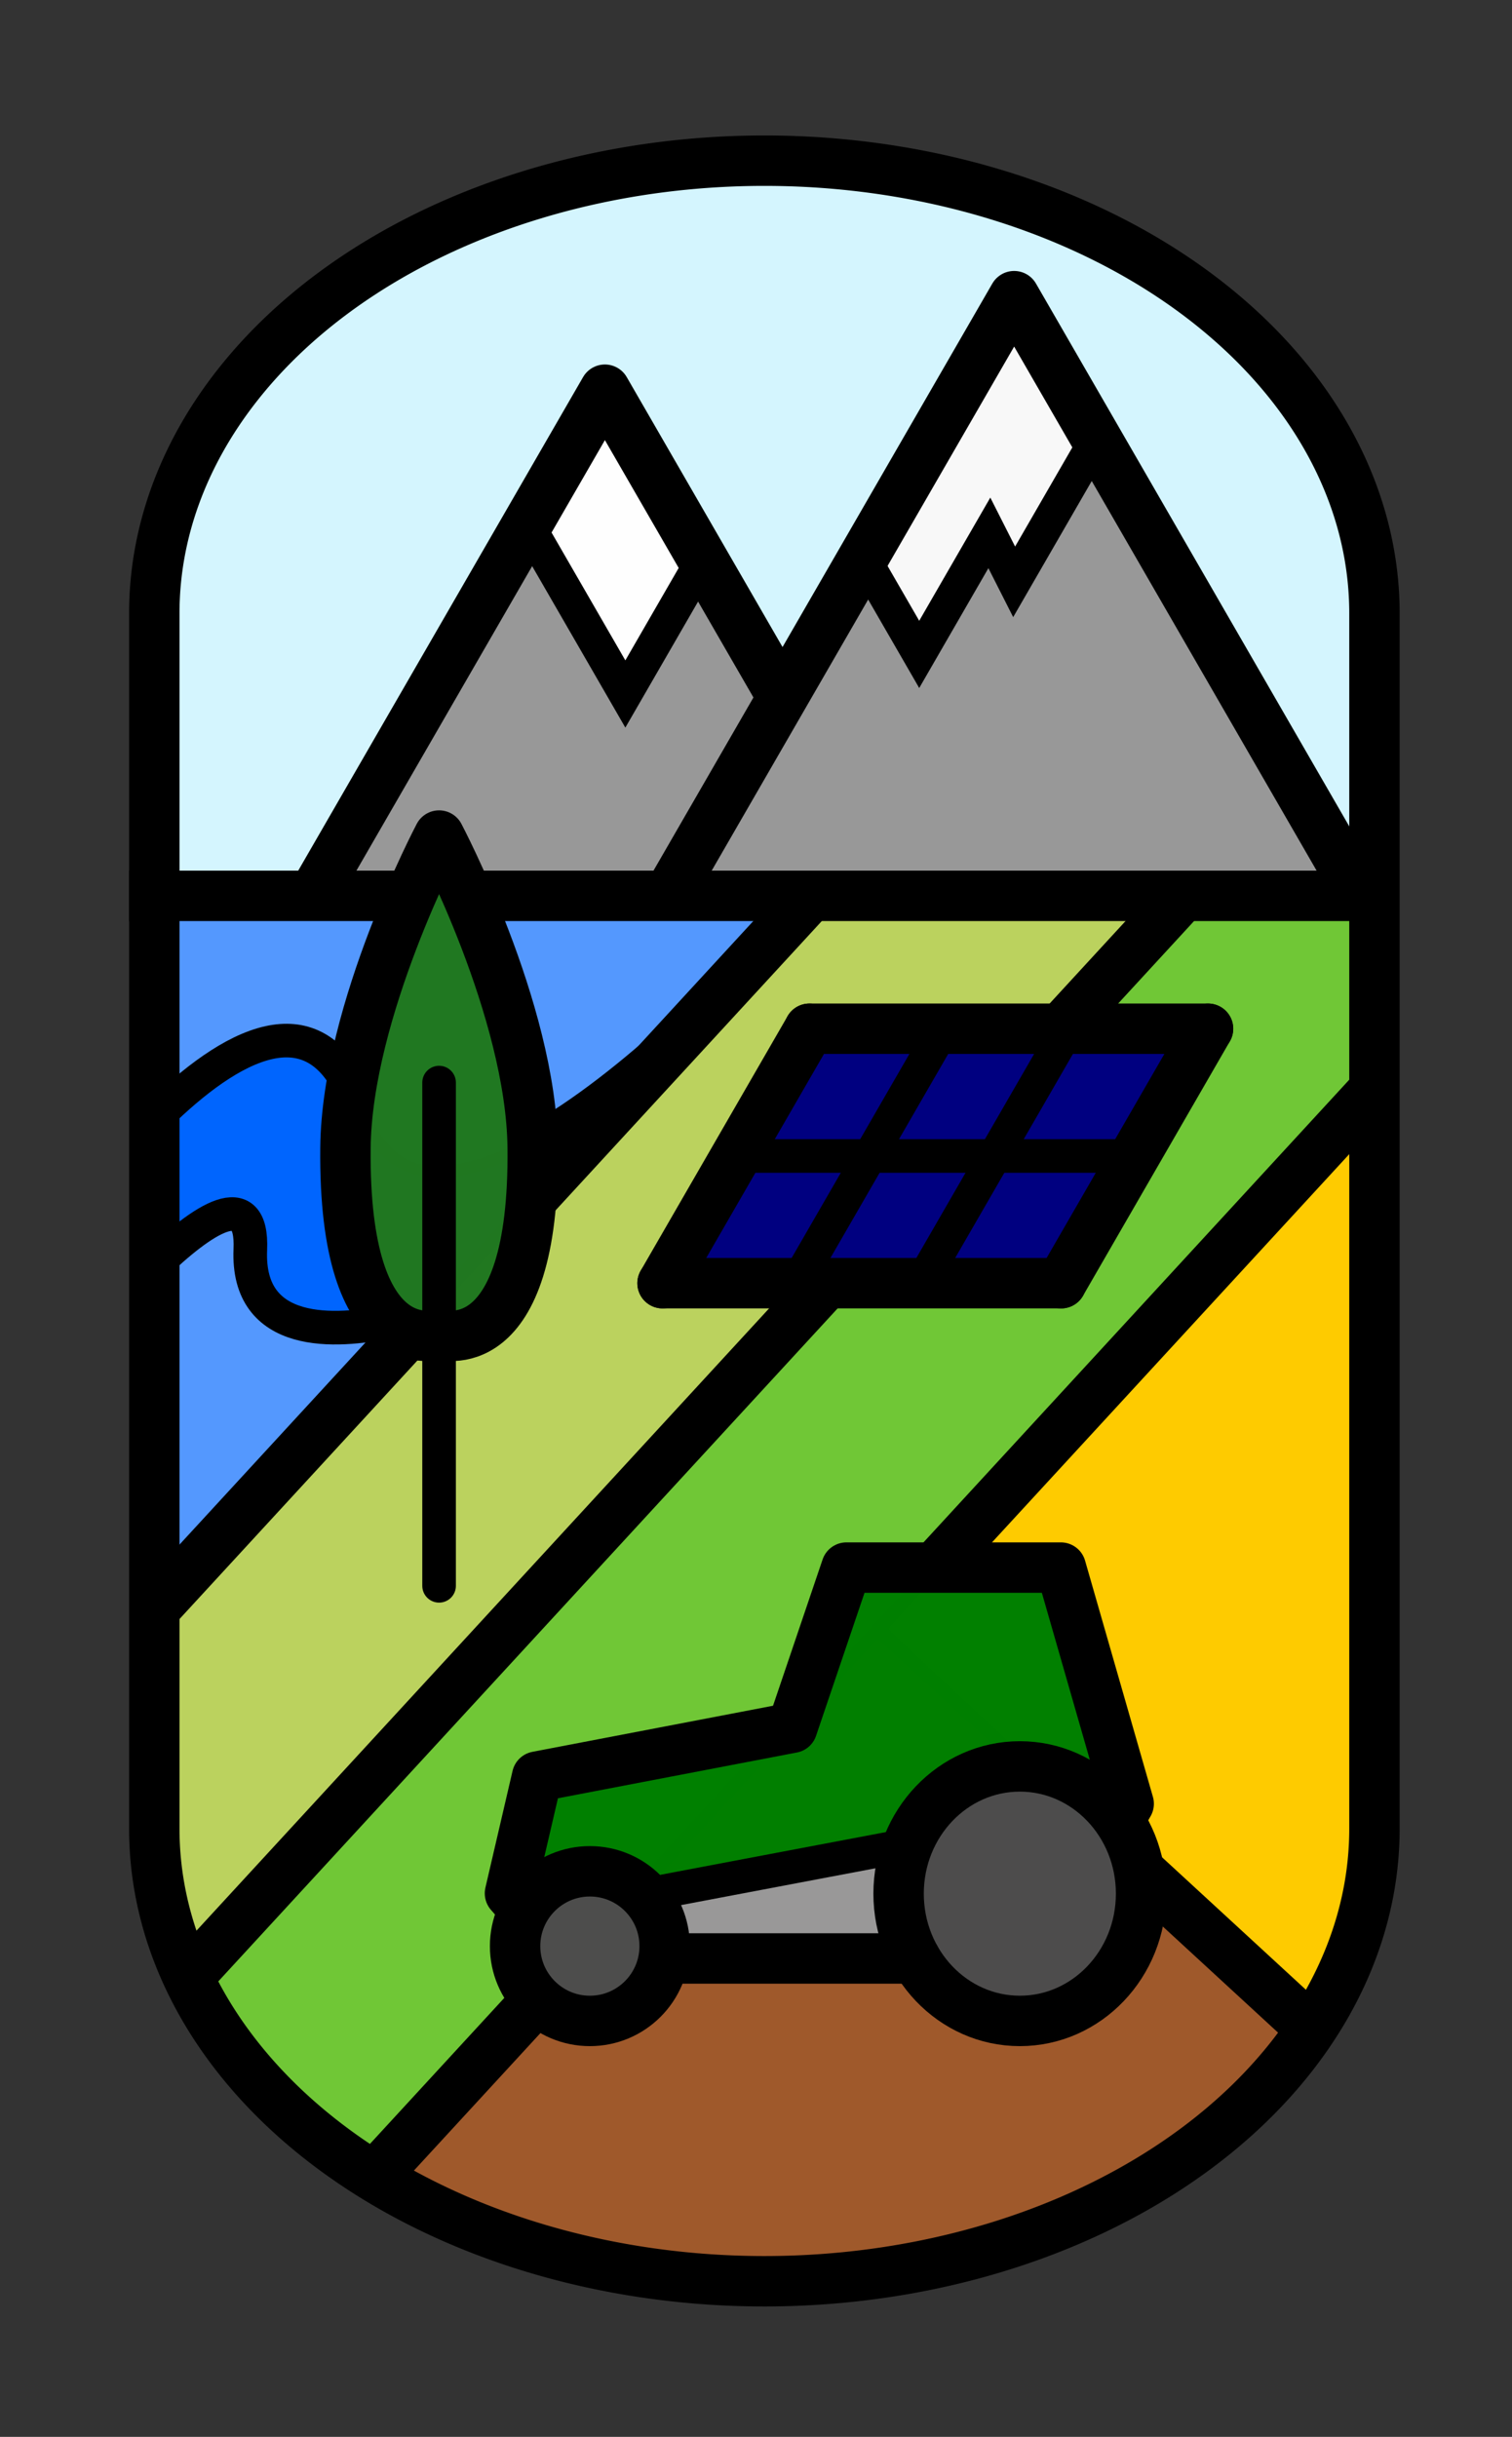 <?xml version="1.0" encoding="UTF-8" standalone="no"?> <svg xmlns="http://www.w3.org/2000/svg" xmlns:svg="http://www.w3.org/2000/svg" version="1.1" id="svg1" width="900" height="1450" viewBox="0 0 900 1450"><rect x="0" y="0" width="900" height="1450" fill="#333333" stroke="none"/><style id="style17"> .measure-arrow { } .measure-label { } .measure-line { }</style><defs id="defs1"><linearGradient id="swatch29"><stop style="stop-color:#ffffff;stop-opacity:1;" offset="0" id="stop29"></stop></linearGradient></defs><g id="layer12"><g id="g85" style="display:inline;stroke-width:5;stroke-dasharray:none" transform="translate(0.398,-30.203)"><path style="opacity:1;fill:#5599ff;fill-opacity:0.995;stroke:none;stroke-width:10.324;stroke-linecap:round;stroke-linejoin:round;stroke-dasharray:none;stroke-opacity:1;paint-order:stroke markers fill" d="m 245.874,721.791 c -12.306,-4.55 -19.576,-13.34 -32.096,-38.809 -9.519,-19.365 -12.92,-24.279 -20.379,-29.453 -7.919,-5.493 -10.662,-6.21 -23.745,-6.21 -18.913,0 -34.821,7.172 -58.74,26.483 L 93.949,687.498 V 626.628 565.759 H 284.126 474.302 l -6.769,7.743 c -61.127,69.927 -131.095,127.249 -175.557,143.828 -17.865,6.661 -35.53,8.371 -46.103,4.462 z" id="path74"></path><path style="opacity:1;fill:#5599ff;fill-opacity:0.995;stroke:none;stroke-width:10.324;stroke-linecap:round;stroke-linejoin:round;stroke-dasharray:none;stroke-opacity:1;paint-order:stroke markers fill" d="m 93.972,882.426 -0.023,-97.328 13.937,-11.328 c 30.035,-24.411 37.518,-23.485 37.7,4.665 0.082,12.693 5.056,25.447 12.644,32.422 12.453,11.448 38.397,15.447 66.834,10.302 9.085,-1.644 16.651,-2.87 16.812,-2.724 0.161,0.145 -27.135,29.998 -60.659,66.338 -33.524,36.341 -66.863,72.578 -74.088,80.528 L 93.995,979.754 Z" id="path75"></path><path style="opacity:1;fill:#0066ff;fill-opacity:0.995;stroke:none;stroke-width:10.324;stroke-linecap:round;stroke-linejoin:round;stroke-dasharray:none;stroke-opacity:1;paint-order:stroke markers fill" d="m 188.93,815.428 c -25.327,-2.774 -37.167,-16.344 -37.167,-42.599 0,-24.772 -11.762,-29.966 -34.532,-15.248 -6.853,4.429 -13.088,9.07 -13.856,10.313 -0.768,1.243 -3.203,3.227 -5.411,4.408 -3.911,2.093 -4.013,1.149 -3.943,-36.639 l 0.071,-38.788 16.334,-13.421 c 19.276,-15.838 41.475,-28.056 54.535,-30.014 19.349,-2.902 33.165,9.005 45.609,39.306 20.603,50.168 66.073,50.861 136.527,2.08 10.674,-7.391 19.408,-12.929 19.408,-12.308 0,0.621 -25.664,28.955 -57.031,62.965 -50.72,54.993 -57.974,62.079 -65.558,64.036 -4.69,1.21 -10.125,2.663 -12.077,3.229 -8.032,2.327 -32.299,3.844 -42.908,2.682 z" id="path76"></path><path style="opacity:1;fill:#ffffff;fill-opacity:0.995;stroke:none;stroke-width:10.324;stroke-linecap:round;stroke-linejoin:round;stroke-dasharray:none;stroke-opacity:1;paint-order:stroke markers fill" d="m 344.652,388.748 -26.957,-46.641 20.678,-35.819 c 11.373,-19.7 21.354,-35.117 22.179,-34.26 0.825,0.857 13.17,21.686 27.432,46.286 l 25.931,44.727 -20.453,35.474 c -11.249,19.511 -20.768,35.789 -21.153,36.174 -0.385,0.385 -12.831,-20.288 -27.657,-45.941 z" id="path77"></path><path style="opacity:1;fill:#f9f9f9;fill-opacity:0.995;stroke:none;stroke-width:10.324;stroke-linecap:round;stroke-linejoin:round;stroke-dasharray:none;stroke-opacity:1;paint-order:stroke markers fill" d="m 543.329,406.252 c -1.6,-2.555 -8.009,-13.577 -14.243,-24.493 l -11.333,-19.847 42.474,-73.595 c 23.361,-40.477 43.14,-72.894 43.955,-72.037 1.969,2.07 38.348,64.958 41.209,71.238 1.977,4.339 0.023,8.754 -16.736,37.82 -10.436,18.099 -20.395,35.17 -22.133,37.934 l -3.159,5.027 -6.958,-13.802 c -3.827,-7.591 -7.292,-13.802 -7.7,-13.802 -0.408,0 -9.805,15.796 -20.882,35.102 -11.077,19.306 -20.465,35.102 -20.862,35.102 -0.398,0 -2.032,-2.091 -3.632,-4.646 z" id="path78"></path><path style="opacity:1;fill:#999999;fill-opacity:0.995;stroke:none;stroke-width:10.324;stroke-linecap:round;stroke-linejoin:round;stroke-dasharray:none;stroke-opacity:1;paint-order:stroke markers fill" d="m 193.06,558.798 c 0,-1.593 116.264,-202.682 118.735,-205.361 2.041,-2.214 7.87,6.524 30.195,45.263 15.216,26.403 28.582,48.279 29.704,48.613 1.121,0.334 11.795,-16.537 23.719,-37.491 11.924,-20.954 22.145,-38.091 22.713,-38.081 0.568,0.009 8.001,12.25 16.519,27.201 8.517,14.951 17.965,31.49 20.995,36.753 l 5.509,9.568 -32.709,56.635 -32.709,56.635 -101.335,0.536 c -55.734,0.295 -101.335,0.173 -101.335,-0.269 z" id="path79"></path><path style="opacity:1;fill:#999999;fill-opacity:0.995;stroke:none;stroke-width:10.324;stroke-linecap:round;stroke-linejoin:round;stroke-dasharray:none;stroke-opacity:1;paint-order:stroke markers fill" d="m 407.389,552.854 c 2.23,-3.691 23.338,-40.161 46.905,-81.044 23.568,-40.883 46.539,-80.701 51.047,-88.484 l 8.196,-14.151 15.126,26.292 c 8.32,14.461 15.992,27.158 17.049,28.215 1.187,1.187 9.687,-11.634 22.213,-33.506 l 20.29,-35.429 6.907,13.701 c 3.799,7.535 7.693,13.215 8.654,12.621 0.961,-0.594 12.189,-19.263 24.952,-41.488 20.43,-35.575 23.511,-39.963 25.762,-36.683 2.829,4.122 146.246,252.316 147.345,254.99 0.379,0.921 -89.129,1.675 -198.907,1.675 H 403.334 Z" id="path80"></path><path style="opacity:1;fill:#bcd35f;fill-opacity:0.995;stroke:none;stroke-width:10.324;stroke-linecap:round;stroke-linejoin:round;stroke-dasharray:none;stroke-opacity:1;paint-order:stroke markers fill" d="m 110.593,1195.762 c -5.236,-9.784 -12.737,-42.19 -14.578,-62.982 -1.117,-12.618 -2.012,-49.889 -1.989,-82.822 L 94.068,990.078 285.229,782.564 C 390.368,668.432 478.055,572.951 480.09,570.386 l 3.7,-4.665 105.864,0.535 105.864,0.535 -278.392,302.495 C 74.118,1241.99 113.109,1200.463 110.593,1195.762 Z" id="path81"></path><path style="opacity:1;fill:#ffcc00;fill-opacity:0.995;stroke:none;stroke-width:10.324;stroke-linecap:round;stroke-linejoin:round;stroke-dasharray:none;stroke-opacity:1;paint-order:stroke markers fill" d="m 653.386,1115.778 c -68.637,-63.168 -124.794,-115.513 -124.794,-116.322 0,-1.25 93.643,-103.485 248.362,-271.151 l 37.751,-40.91 -0.716,229.804 c -0.781,250.727 -0.166,237.621 -12.707,270.938 -5.956,15.825 -19.564,42.491 -21.683,42.491 -0.781,0 -57.577,-51.683 -126.214,-114.851 z" id="path84"></path><path style="opacity:1;fill:#a05a2c;fill-opacity:0.995;stroke:none;stroke-width:10.324;stroke-linecap:round;stroke-linejoin:round;stroke-dasharray:none;stroke-opacity:1;paint-order:stroke markers fill" d="m 394.379,1380.321 c -52.407,-7.438 -96.589,-20.597 -138.996,-41.399 l -27.496,-13.488 6.707,-7.655 c 3.689,-4.21 69.839,-76.233 147.001,-160.049 l 140.294,-152.394 4.384,3.9 c 6.279,5.586 238.812,219.004 244.566,224.462 l 4.794,4.547 -12.234,15.291 c -50.051,62.557 -131.27,106.495 -229.162,123.971 -31.787,5.675 -108.784,7.224 -139.858,2.814 z" id="path83"></path><path style="opacity:1;fill:#71c837;fill-opacity:0.995;stroke:none;stroke-width:10.324;stroke-linecap:round;stroke-linejoin:round;stroke-dasharray:none;stroke-opacity:1;paint-order:stroke markers fill" d="m 209.579,1312.807 c -37.546,-26.192 -72.035,-63.662 -88.624,-96.284 l -4.548,-8.944 6.839,-8.045 c 3.761,-4.425 136.457,-148.812 294.88,-320.86 l 288.041,-312.815 54.201,-0.05 54.201,-0.05 v 55.368 55.368 L 519.164,997.439 C 356.692,1173.958 222.66,1318.587 221.315,1318.836 c -1.345,0.249 -6.626,-2.464 -11.736,-6.029 z" id="path82"></path><path style="opacity:1;fill:#d5f6ff;fill-opacity:0.995;stroke:none;stroke-width:10.324;stroke-linecap:round;stroke-linejoin:round;stroke-dasharray:none;stroke-opacity:1;paint-order:stroke markers fill" d="m 93.967,481.618 c 0.02,-88.522 1.838,-116.097 9.368,-142.08 26.112,-90.107 114.291,-163.977 232.88,-195.09 42.914,-11.259 61.486,-13.334 119.077,-13.305 59.259,0.03 84.073,3.204 130.494,16.694 104.959,30.502 188.909,100.16 216.505,179.645 10.482,30.193 10.759,33.408 11.69,135.552 0.484,53.092 0.097,96.53 -0.859,96.53 -0.956,0 -48.148,-80.382 -104.872,-178.627 -56.724,-98.245 -104.091,-178.324 -105.261,-177.953 -1.934,0.613 -45.124,74.112 -110.953,188.814 -13.85,24.133 -25.801,43.877 -26.559,43.877 -0.757,0 -24.432,-39.954 -52.609,-88.787 -28.178,-48.833 -52.009,-88.787 -52.957,-88.787 -2.261,0 2.359,-7.82 -93.021,157.434 l -83.12,144.013 -44.91,0.008 -44.91,0.008 z" id="path85"></path></g><g id="layer1" style="display:inline"><g id="g3" style="display:inline;opacity:1" transform="translate(0.398,-30.203)"><path id="path2" style="fill:none;stroke:#000000;stroke-width:30;stroke-linecap:square;stroke-dasharray:none;stroke-opacity:1;paint-order:stroke markers fill" d="M 454.588,125.809 A 363.136,269.231 0 0 0 91.451,395.039 V 1118.381 A 363.136,269.231 0 0 0 454.588,1387.611 363.136,269.231 0 0 0 817.723,1118.381 V 395.039 A 363.136,269.231 0 0 0 454.588,125.809 Z"></path></g><g id="g43" style="display:inline" transform="translate(0.398,-30.203)"><path style="opacity:1;fill:#00ff00;stroke:#000000;stroke-width:30;stroke-linecap:butt;stroke-dasharray:none;stroke-opacity:1;paint-order:stroke markers fill" d="M 277.819,563.258 H 817.723" id="path33"></path><path style="opacity:1;fill:#00ff00;stroke:#000000;stroke-width:30;stroke-linecap:butt;stroke-dasharray:none;stroke-opacity:1;paint-order:stroke markers fill" d="m 235.578,563.258 h 8.521" id="path34"></path><path style="opacity:1;fill:#00ff00;stroke:#000000;stroke-width:30;stroke-linecap:square;stroke-dasharray:none;stroke-opacity:1;paint-order:stroke markers fill" d="M 91.452,563.258 H 235.578" id="path9"></path><path id="path11" style="opacity:1;fill:none;stroke:#000000;stroke-width:30;stroke-linecap:butt;stroke-linejoin:round;stroke-dasharray:none;stroke-opacity:1;paint-order:stroke markers fill" d="M 185.776,563.258 359.661,262.081 465.395,445.218 m -68.15,118.04 206.017,-356.831 206.017,356.831"></path><path style="opacity:1;fill:none;stroke:#000000;stroke-width:20;stroke-linecap:square;stroke-dasharray:none;stroke-opacity:1;paint-order:stroke markers fill" d="m 313.475,342.078 58.355,101.074 46.186,-79.997" id="path12"></path><path style="opacity:1;fill:none;stroke:#000000;stroke-width:20;stroke-linecap:square;stroke-dasharray:none;stroke-opacity:1;paint-order:stroke markers fill" d="m 513.474,361.943 33.281,57.644 41.746,-72.306 14.761,29.13 49.07,-84.993" id="path13"></path></g><g id="g44" style="display:inline" transform="translate(0.398,-30.203)"><path style="display:inline;fill:none;stroke:#000000;stroke-width:30;stroke-linecap:butt;stroke-linejoin:round;stroke-dasharray:none;stroke-opacity:1;paint-order:stroke markers fill" d="M 779.87,1237.257 677.592,1143.105" id="path49"></path><path style="display:inline;fill:none;stroke:#000000;stroke-width:30;stroke-linecap:butt;stroke-linejoin:round;stroke-dasharray:none;stroke-opacity:1;paint-order:stroke markers fill" d="M 319.408,1219.838 222.498,1325.111" id="path38"></path><path style="display:inline;fill:none;stroke:#000000;stroke-width:30;stroke-linecap:butt;stroke-linejoin:round;stroke-dasharray:none;stroke-opacity:1;paint-order:stroke markers fill" d="M 818.751,677.397 555.88,962.956" id="path50"></path><path style="fill:none;stroke:#000000;stroke-width:30;stroke-linecap:butt;stroke-linejoin:round;stroke-dasharray:none;stroke-opacity:1;paint-order:stroke markers fill" d="M 491.584,793.751 111.409,1206.737" id="path36"></path><path style="fill:none;stroke:#000000;stroke-width:30;stroke-linecap:butt;stroke-linejoin:round;stroke-dasharray:none;stroke-opacity:1;paint-order:stroke markers fill" d="M 702.346,564.798 630.977,642.327" id="path15"></path><path style="display:inline;fill:none;stroke:#000000;stroke-width:30;stroke-linecap:butt;stroke-linejoin:round;stroke-dasharray:none;stroke-opacity:1;paint-order:stroke markers fill" d="M 242.866,823.231 90.395,988.862" id="path22"></path><path style="display:inline;fill:none;stroke:#000000;stroke-width:30;stroke-linecap:butt;stroke-linejoin:round;stroke-dasharray:none;stroke-opacity:1;paint-order:stroke markers fill" d="M 479.949,565.687 315.768,744.038" id="path19"></path></g><g id="g45" style="display:inline" transform="translate(0.398,-30.203)"><path style="opacity:1;fill:none;stroke:#000000;stroke-width:20;stroke-linecap:butt;stroke-linejoin:round;stroke-dasharray:none;stroke-opacity:1;paint-order:stroke markers fill" d="m 90.768,783.954 c 29.793,-28.732 59.468,-48.311 57.837,-10.237 -2.265,52.878 50.908,49.497 82.908,42.749" id="path52"></path><path style="opacity:1;fill:none;stroke:#000000;stroke-width:20;stroke-linecap:butt;stroke-linejoin:round;stroke-dasharray:none;stroke-opacity:1;paint-order:stroke markers fill" d="m 316.623,709.947 c 61.547,-33.696 125.622,-103.302 125.622,-103.302" id="path18"></path><path style="opacity:1;fill:none;stroke:#000000;stroke-width:20;stroke-linecap:butt;stroke-linejoin:round;stroke-dasharray:none;stroke-opacity:1;paint-order:stroke markers fill" d="m 93.67,693.998 c 20.642,-20.26 44.488,-38.748 66.194,-43.461 19.036,-4.134 36.427,2.327 48.566,27.48" id="path51"></path></g></g><g id="layer6" style="display:inline"><g id="g24" transform="translate(34.414,-137.627)" style="display:inline"><path style="display:inline;opacity:1;fill:#217821;fill-opacity:0.995;fill-rule:nonzero;stroke:none;stroke-width:10.324;stroke-linecap:round;stroke-linejoin:round;stroke-dasharray:none;stroke-opacity:1;paint-order:stroke markers fill" d="m 287.009,777.252 c -9.878,-5.138 -14.693,-10.695 -20.527,-23.696 -8.097,-18.042 -11.732,-40.379 -11.913,-73.2 -0.175,-31.814 2.799,-51.822 13.043,-87.755 6.23,-21.854 25.234,-71.67 33.833,-88.687 l 4.644,-9.191 3.144,6.094 c 14.51,28.127 35.623,87.787 43.382,122.584 5.805,26.038 6.297,86.236 0.883,108.077 -3.273,13.205 -10.513,29.485 -16.402,36.887 -4.439,5.579 -16.695,12.118 -22.726,12.126 l -5.678,0.008 v -75.366 c 0,-65.615 -0.401,-75.366 -3.097,-75.366 -2.697,0 -3.097,9.751 -3.097,75.366 v 75.366 l -4.646,-0.013 c -2.555,-0.007 -7.433,-1.462 -10.84,-3.234 z" id="path86" transform="translate(-79.149,148.605)"></path><path style="opacity:1;fill:none;stroke:#000000;stroke-width:20;stroke-linecap:round;stroke-linejoin:round;stroke-dasharray:none;stroke-opacity:1;paint-order:stroke markers fill" d="M 226.943,1081.232 V 781.794" id="path23"></path><path style="opacity:1;fill:none;stroke:#000000;stroke-width:30;stroke-linecap:round;stroke-linejoin:round;stroke-dasharray:none;stroke-opacity:1;paint-order:stroke markers fill" d="m 226.943,931.513 c 0,0 -57.081,19.076 -55.724,-110.952 0.856,-82.034 55.724,-185.757 55.724,-185.757 m 0,296.709 c 0,0 57.081,19.076 55.724,-110.952 -0.856,-82.034 -55.724,-185.757 -55.724,-185.757" id="path24"></path></g><g id="g47" style="display:inline" transform="translate(-11.428,314.102)"><g id="g90" style="display:inline;stroke-width:5;stroke-dasharray:none" transform="translate(-33.839,-276.636)"><path style="opacity:1;fill:#008000;fill-opacity:0.995;stroke:none;stroke-width:5.029;stroke-linecap:round;stroke-linejoin:round;stroke-dasharray:none;stroke-opacity:1;paint-order:stroke markers fill" d="m 354.59,1090.884 -2.432,-2.588 7.427,-32.155 c 4.085,-17.685 7.687,-32.575 8.005,-33.089 0.318,-0.514 34.521,-7.425 76.007,-15.358 l 75.43,-14.424 16.094,-47.506 16.094,-47.506 61.531,-0.01 61.531,-0.01 1.044,3.269 c 0.574,1.798 9.449,32.579 19.722,68.403 16.897,58.922 18.553,65.374 17.359,67.652 l -1.319,2.518 -3.799,-4.545 c -4.934,-5.902 -15.557,-13.906 -23.471,-17.683 -35.632,-17.006 -79.201,-2.062 -97.091,33.301 l -3.32,6.562 -73.931,13.988 c -40.662,7.694 -75.063,14.286 -76.446,14.649 -1.93,0.507 -3.451,-0.091 -6.538,-2.575 -16.113,-12.959 -38.833,-14.027 -56.433,-2.651 -3.297,2.131 -7.578,5.781 -9.513,8.111 l -3.519,4.236 z" id="path87"></path><path style="opacity:1;fill:#999999;fill-opacity:0.996;stroke:none;stroke-width:5.029;stroke-linecap:round;stroke-linejoin:round;stroke-dasharray:none;stroke-opacity:1;paint-order:stroke markers fill" d="m 444.089,1121.37 c 0,-6.691 -2.316,-16 -5.611,-22.547 -1.883,-3.744 -3.315,-6.866 -3.182,-6.938 0.497,-0.27 145.094,-27.455 145.263,-27.311 0.097,0.083 -0.419,2.711 -1.147,5.84 -3.507,15.088 -2.668,31.055 2.409,45.845 l 2.849,8.298 h -70.291 -70.291 z" id="path88"></path><path style="opacity:1;fill:#4d4d4d;fill-opacity:0.995;stroke:none;stroke-width:5.029;stroke-linecap:round;stroke-linejoin:round;stroke-dasharray:none;stroke-opacity:1;paint-order:stroke markers fill" d="m 637.131,1160.302 c -24.798,-6.281 -44.093,-25.628 -51.39,-51.527 -3.117,-11.065 -3.102,-27.835 0.037,-38.98 3.756,-13.338 9.427,-23.005 19.212,-32.748 13.83,-13.771 28.756,-20.117 47.313,-20.117 18.556,0 33.482,6.347 47.313,20.117 14.74,14.677 21.462,31.059 21.462,52.305 0,20.96 -6.731,37.551 -21.015,51.802 -14.236,14.203 -26.755,19.747 -45.748,20.259 -7.629,0.206 -13.48,-0.173 -17.184,-1.111 z" id="path89"></path><path style="opacity:1;fill:#4d4d4c;fill-opacity:1;stroke:none;stroke-width:5.029;stroke-linecap:round;stroke-linejoin:round;stroke-dasharray:none;stroke-opacity:1;paint-order:stroke markers fill" d="m 383.016,1159.484 c -11.794,-4.218 -21.093,-13.19 -25.51,-24.615 -3.117,-8.063 -3.117,-20.608 0,-28.671 9.399,-24.311 39.008,-34.436 60.606,-20.725 13.92,8.837 21.964,26.104 19.167,41.143 -4.833,25.986 -30.327,41.429 -54.262,32.869 z" id="path90"></path></g><path style="opacity:1;fill:none;fill-opacity:1;stroke:#000000;stroke-width:30;stroke-linecap:round;stroke-linejoin:round;stroke-dasharray:none;stroke-opacity:1;paint-order:stroke markers fill" d="m 323.246,821.932 -8.267,-9.448 16.153,-69.457 151.836,-29.075 32.306,-95.301 h 127.607 l 40.382,140.529 -5.549,9.584" id="path55"></path><path style="opacity:1;fill:none;fill-opacity:1;stroke:#000000;stroke-width:30;stroke-linecap:round;stroke-linejoin:round;stroke-dasharray:none;stroke-opacity:1;paint-order:stroke markers fill" d="M 556.317,851.25 H 407.296" id="path53"></path><path style="opacity:1;fill:#ffffff;fill-opacity:1;stroke:#000000;stroke-width:20;stroke-linecap:round;stroke-linejoin:round;stroke-dasharray:none;stroke-opacity:1;paint-order:stroke markers fill" d="M 398.973,812.681 551.788,783.747" id="path29"></path><ellipse style="opacity:1;fill:none;fill-opacity:1;stroke:#000000;stroke-width:30;stroke-linecap:round;stroke-linejoin:round;stroke-dasharray:none;stroke-opacity:1;paint-order:stroke markers fill" id="path27" cx="618.476" cy="812.681" rx="72.165" ry="75.72"></ellipse><circle style="opacity:1;fill:none;stroke:#000000;stroke-width:30;stroke-linecap:round;stroke-linejoin:round;stroke-dasharray:none;stroke-opacity:1;paint-order:stroke markers fill" id="path26" cx="362.538" cy="843.89" r="44.512"></circle></g><g id="g5" style="display:inline" transform="translate(-615.764,801.523)"><path style="display:inline;fill:#000080;stroke:#000000;stroke-width:5.992;stroke-linecap:round;stroke-linejoin:round;stroke-dasharray:none;stroke-opacity:1;paint-order:stroke markers fill" d="m 1019.496,-47.732 c 2.18,-3.842 20.952,-36.459 41.715,-72.483 l 37.751,-65.498 114.85,-0.022 c 67.054,-0.013 114.683,0.424 114.45,1.05 -0.22,0.59 -18.955,33.217 -41.633,72.505 l -41.234,71.433 h -114.931 -114.931 z" id="path21"></path><path style="fill:#000000;stroke:#000000;stroke-width:30;stroke-linecap:round;stroke-linejoin:round;stroke-opacity:1;paint-order:stroke markers fill" d="m 1097.564,-189.399 h 237.263" id="path3"></path><path style="fill:#000000;stroke:#000000;stroke-width:30;stroke-linecap:round;stroke-linejoin:round;stroke-opacity:1;paint-order:stroke markers fill" d="M 1010.14,-37.975 1097.564,-189.399" id="path1"></path><path style="fill:#000000;stroke:#000000;stroke-width:30;stroke-linecap:round;stroke-linejoin:round;stroke-opacity:1;paint-order:stroke markers fill" d="M 1247.403,-37.975 1334.828,-189.399" id="path4"></path><path style="fill:#000000;stroke:#000000;stroke-width:30;stroke-linecap:round;stroke-linejoin:round;stroke-opacity:1;paint-order:stroke markers fill" d="m 1097.564,-189.399 h 237.263" id="path5" transform="translate(-87.424,151.424)"></path><path style="fill:#000000;stroke:#000000;stroke-width:20;stroke-linecap:round;stroke-linejoin:round;stroke-dasharray:none;stroke-opacity:1;paint-order:stroke markers fill" d="M 1089.853,-37.975 1177.278,-189.399" id="path6"></path><path style="fill:#000000;stroke:#000000;stroke-width:20;stroke-linecap:round;stroke-linejoin:round;stroke-dasharray:none;stroke-opacity:1;paint-order:stroke markers fill" d="M 1164.095,-37.975 1251.52,-189.399" id="path7"></path><path style="fill:#000000;stroke:#000000;stroke-width:20;stroke-linecap:round;stroke-linejoin:round;stroke-dasharray:none;stroke-opacity:1;paint-order:stroke markers fill" d="m 1053.852,-113.687 h 237.263" id="path8"></path></g></g></g></svg> 